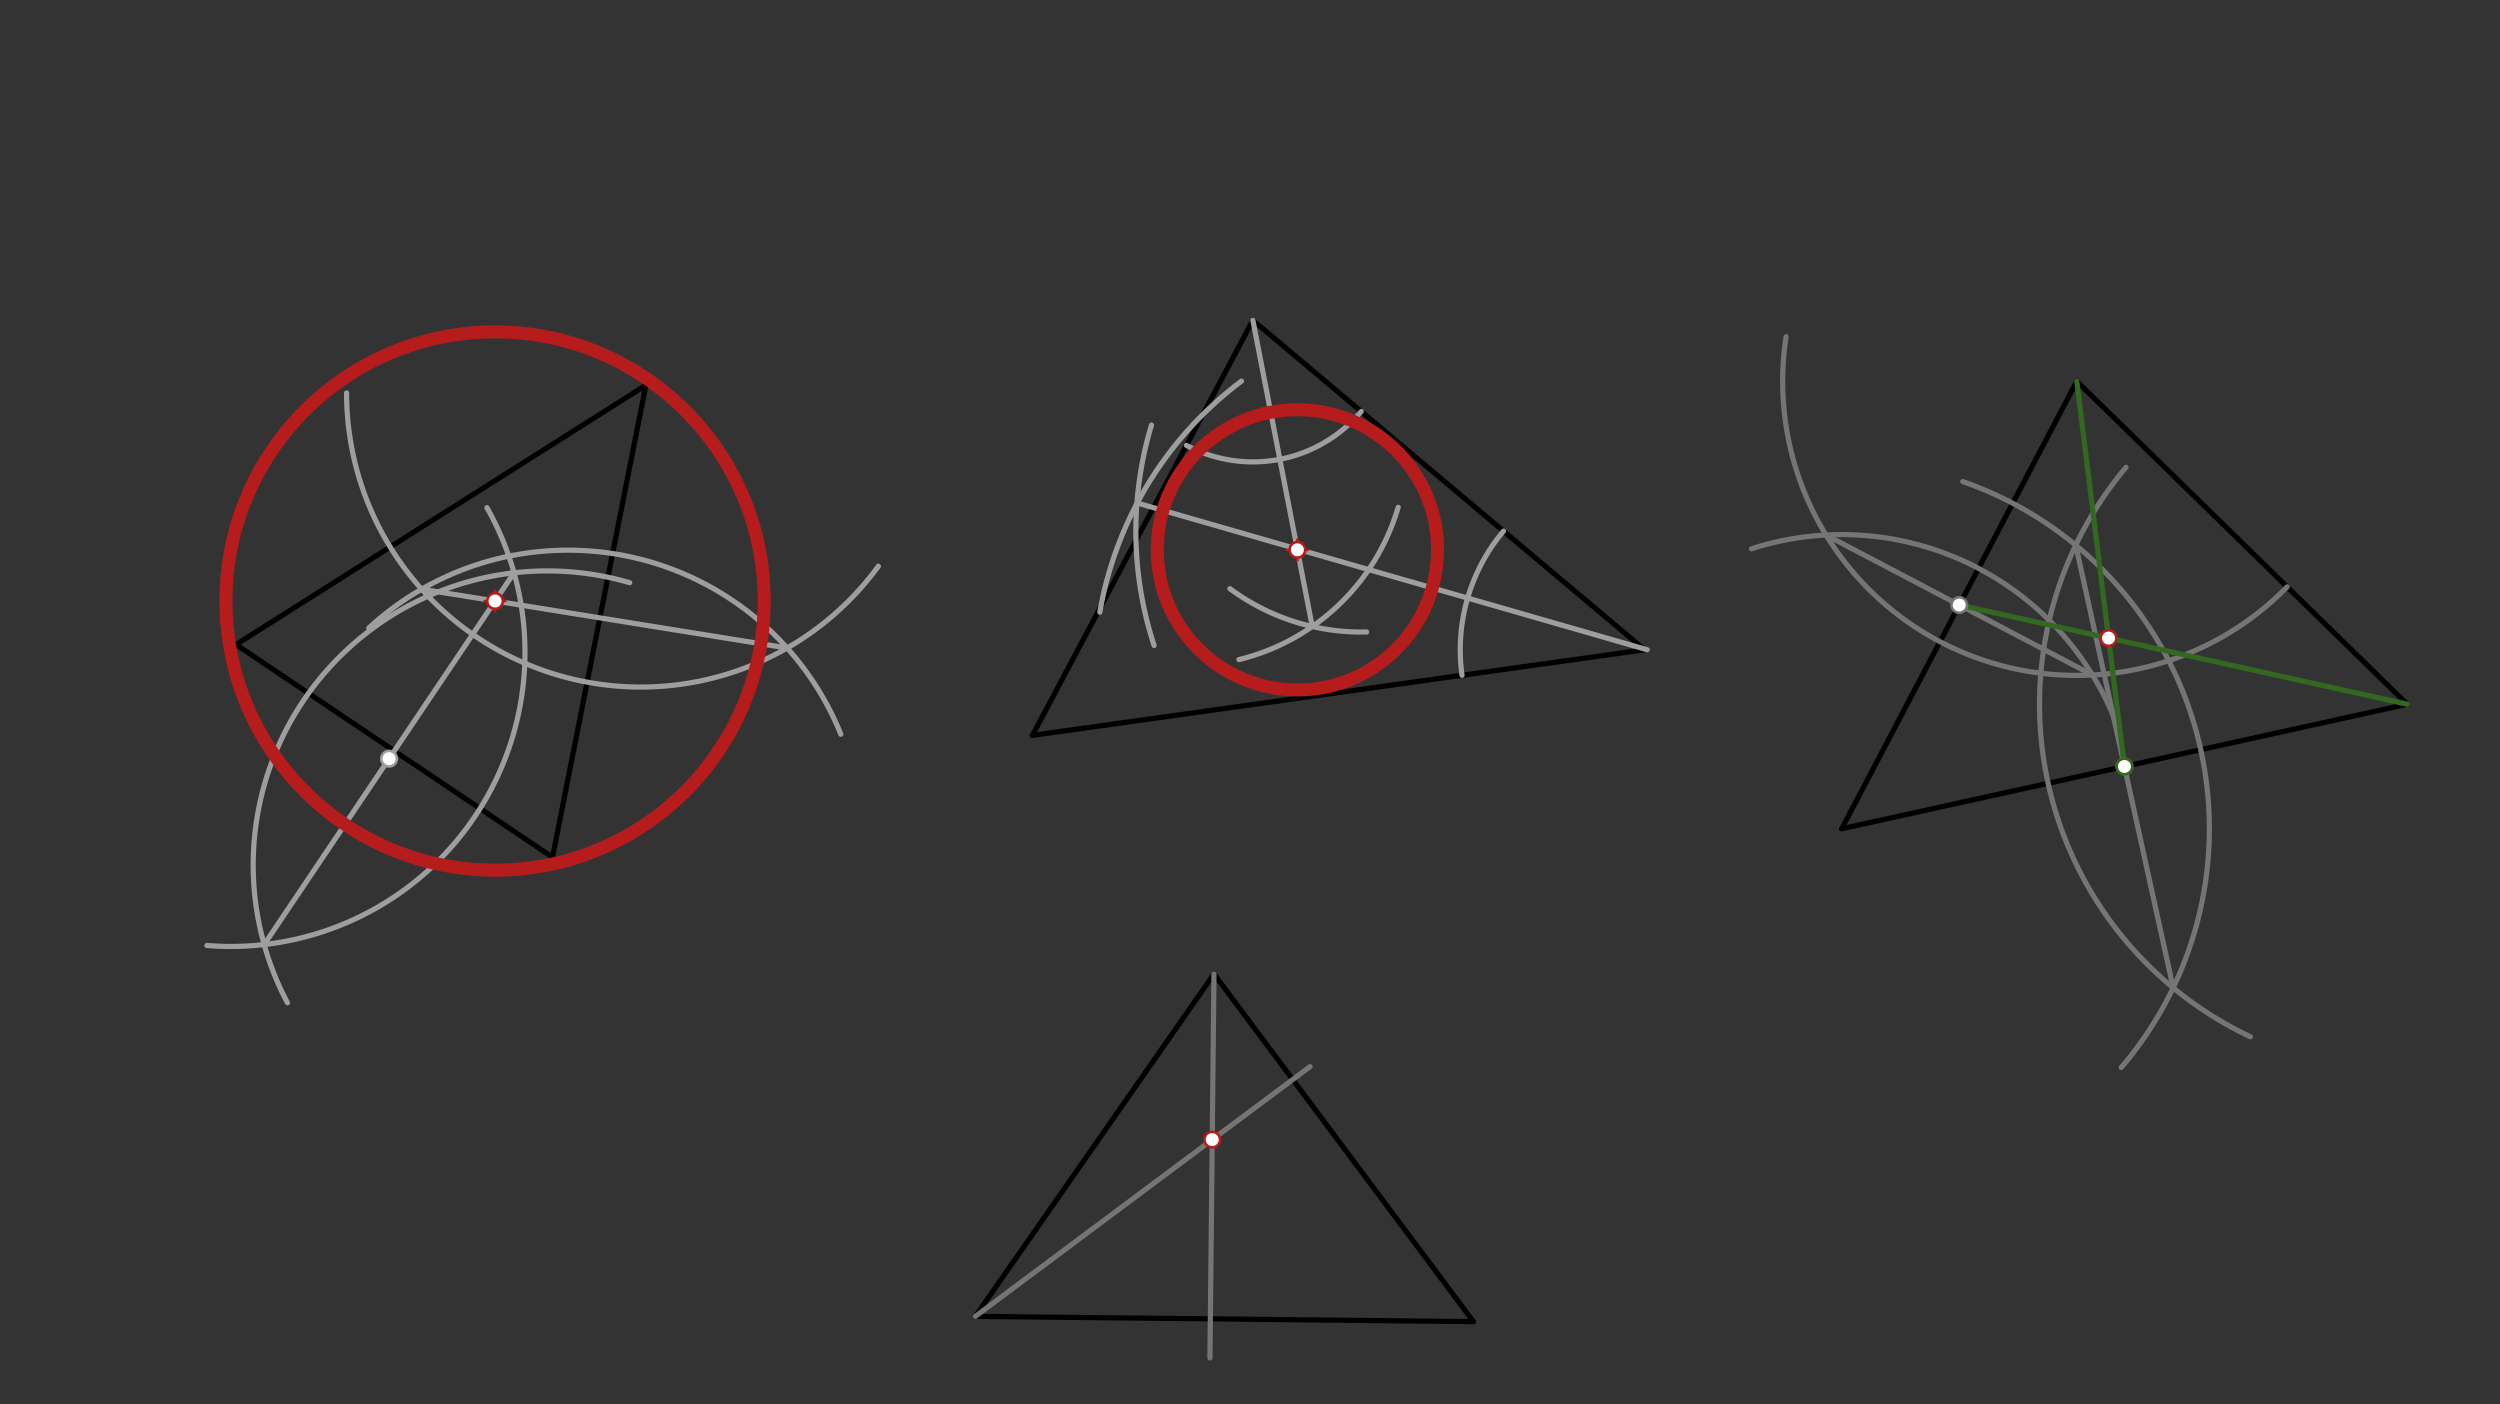 <svg xmlns="http://www.w3.org/2000/svg" class="svg--816" height="100%" preserveAspectRatio="xMidYMid meet" viewBox="0 0 963.78 541.417" width="100%"><rect x="0" y="0" width="963.78" height="541.417" fill="#333333" stroke="none"/><defs><marker id="marker-arrow" markerHeight="16" markerUnits="userSpaceOnUse" markerWidth="24" orient="auto-start-reverse" refX="24" refY="4" viewBox="0 0 24 8"><path d="M 0 0 L 24 4 L 0 8 z" stroke="inherit"></path></marker></defs><g class="aux-layer--949"></g><g class="main-layer--75a"><g class="element--733"><line stroke="#000000" stroke-dasharray="none" stroke-linecap="round" stroke-width="2" x1="91" x2="213" y1="248.483" y2="330.483"></line></g><g class="element--733"><line stroke="#000000" stroke-dasharray="none" stroke-linecap="round" stroke-width="2" x1="213" x2="249" y1="330.483" y2="148.483"></line></g><g class="element--733"><line stroke="#000000" stroke-dasharray="none" stroke-linecap="round" stroke-width="2" x1="249" x2="91" y1="148.483" y2="248.483"></line></g><g class="element--733"><path d="M 110.815 386.581 A 113.386 113.386 0 0 1 242.748 224.633" fill="none" stroke="#9E9E9E" stroke-dasharray="none" stroke-linecap="round" stroke-width="2"></path></g><g class="element--733"><path d="M 79.754 364.492 A 113.386 113.386 0 0 0 187.727 195.721" fill="none" stroke="#9E9E9E" stroke-dasharray="none" stroke-linecap="round" stroke-width="2"></path></g><g class="element--733"><line stroke="#9E9E9E" stroke-dasharray="none" stroke-linecap="round" stroke-width="2" x1="198.163" x2="101.837" y1="220.827" y2="364.14"></line></g><g class="element--733"><path d="M 338.617 218.287 A 113.386 113.386 0 0 1 133.614 151.483" fill="none" stroke="#9E9E9E" stroke-dasharray="none" stroke-linecap="round" stroke-width="2"></path></g><g class="element--733"><path d="M 324.148 283.055 A 113.386 113.386 0 0 0 142.153 242.111" fill="none" stroke="#9E9E9E" stroke-dasharray="none" stroke-linecap="round" stroke-width="2"></path></g><g class="element--733"><line stroke="#9E9E9E" stroke-dasharray="none" stroke-linecap="round" stroke-width="2" x1="162.553" x2="303.447" y1="227.147" y2="249.82"></line></g><g class="element--733"><g class="center--a87"><line x1="186.854" y1="231.701" x2="194.854" y2="231.701" stroke="#B71C1C" stroke-width="1" stroke-linecap="round"></line><line x1="190.854" y1="227.701" x2="190.854" y2="235.701" stroke="#B71C1C" stroke-width="1" stroke-linecap="round"></line><circle class="hit--87b" cx="190.854" cy="231.701" r="4" stroke="none" fill="transparent"></circle></g><circle cx="190.854" cy="231.701" fill="none" r="103.757" stroke="#B71C1C" stroke-dasharray="none" stroke-width="5"></circle></g><g class="element--733"><line stroke="#000000" stroke-dasharray="none" stroke-linecap="round" stroke-width="2" x1="483" x2="398" y1="123.483" y2="283.483"></line></g><g class="element--733"><line stroke="#000000" stroke-dasharray="none" stroke-linecap="round" stroke-width="2" x1="398" x2="634" y1="283.483" y2="250.483"></line></g><g class="element--733"><line stroke="#000000" stroke-dasharray="none" stroke-linecap="round" stroke-width="2" x1="483" x2="634" y1="123.483" y2="250.483"></line></g><g class="element--733"><path d="M 457.39 171.69 A 54.588 54.588 0 0 0 524.776 158.62" fill="none" stroke="#9E9E9E" stroke-dasharray="none" stroke-linecap="round" stroke-width="2"></path></g><g class="element--733"><path d="M 579.62 204.746 A 71.057 71.057 0 0 0 563.628 260.324" fill="none" stroke="#9E9E9E" stroke-dasharray="none" stroke-linecap="round" stroke-width="2"></path></g><g class="element--733"><path d="M 477.627 254.287 A 85.039 85.039 0 0 0 539.004 195.583" fill="none" stroke="#9E9E9E" stroke-dasharray="none" stroke-linecap="round" stroke-width="2"></path></g><g class="element--733"><path d="M 526.834 243.634 A 85.039 85.039 0 0 1 474.142 226.942" fill="none" stroke="#9E9E9E" stroke-dasharray="none" stroke-linecap="round" stroke-width="2"></path></g><g class="element--733"><line stroke="#9E9E9E" stroke-dasharray="none" stroke-linecap="round" stroke-width="2" x1="483" x2="505.899" y1="123.483" y2="241.537"></line></g><g class="element--733"><path d="M 443.911 163.866 A 141.732 141.732 0 0 0 444.92 248.837" fill="none" stroke="#9E9E9E" stroke-dasharray="none" stroke-linecap="round" stroke-width="2"></path></g><g class="element--733"><path d="M 423.997 236.01 A 141.732 141.732 0 0 1 478.59 146.937" fill="none" stroke="#9E9E9E" stroke-dasharray="none" stroke-linecap="round" stroke-width="2"></path></g><g class="element--733"><line stroke="#9E9E9E" stroke-dasharray="none" stroke-linecap="round" stroke-width="2" x1="439.283" x2="635" y1="194.167" y2="250.483"></line></g><g class="element--733"><g class="center--a87"><line x1="496.164" y1="211.973" x2="504.164" y2="211.973" stroke="#B71C1C" stroke-width="1" stroke-linecap="round"></line><line x1="500.164" y1="207.973" x2="500.164" y2="215.973" stroke="#B71C1C" stroke-width="1" stroke-linecap="round"></line><circle class="hit--87b" cx="500.164" cy="211.973" r="4" stroke="none" fill="transparent"></circle></g><circle cx="500.164" cy="211.973" fill="none" r="54.022" stroke="#B71C1C" stroke-dasharray="none" stroke-width="5"></circle></g><g class="element--733"><line stroke="#000000" stroke-dasharray="none" stroke-linecap="round" stroke-width="2" x1="800.628" x2="710" y1="146.997" y2="319.483"></line></g><g class="element--733"><line stroke="#000000" stroke-dasharray="none" stroke-linecap="round" stroke-width="2" x1="710" x2="928" y1="319.483" y2="271.483"></line></g><g class="element--733"><line stroke="#000000" stroke-dasharray="none" stroke-linecap="round" stroke-width="2" x1="928" x2="800.628" y1="271.483" y2="146.997"></line></g><g class="element--733"><path d="M 688.555 129.796 A 113.386 113.386 0 0 0 881.717 226.249" fill="none" stroke="#757575" stroke-dasharray="none" stroke-linecap="round" stroke-width="2"></path></g><g class="element--733"><path d="M 675.211 211.566 A 113.386 113.386 0 0 1 816.73 281.208" fill="none" stroke="#757575" stroke-dasharray="none" stroke-linecap="round" stroke-width="2"></path></g><g class="element--733"><line stroke="#757575" stroke-dasharray="none" stroke-linecap="round" stroke-width="2" x1="703.962" x2="806.667" y1="206.258" y2="260.222"></line></g><g class="element--733"><path d="M 867.55 399.678 A 141.732 141.732 0 0 1 819.587 180.189" fill="none" stroke="#757575" stroke-dasharray="none" stroke-linecap="round" stroke-width="2"></path></g><g class="element--733"><path d="M 817.759 411.549 A 141.732 141.732 0 0 0 756.664 185.653" fill="none" stroke="#757575" stroke-dasharray="none" stroke-linecap="round" stroke-width="2"></path></g><g class="element--733"><line stroke="#757575" stroke-dasharray="none" stroke-linecap="round" stroke-width="2" x1="800.216" x2="837.784" y1="210.171" y2="380.796"></line></g><g class="element--733"><line stroke="#33691E" stroke-dasharray="none" stroke-linecap="round" stroke-width="2" x1="800.628" x2="819" y1="146.997" y2="295.483"></line></g><g class="element--733"><line stroke="#33691E" stroke-dasharray="none" stroke-linecap="round" stroke-width="2" x1="755.314" x2="928" y1="233.24" y2="271.483"></line></g><g class="element--733"><line stroke="#000000" stroke-dasharray="none" stroke-linecap="round" stroke-width="2" x1="376" x2="568" y1="507.483" y2="509.494"></line></g><g class="element--733"><line stroke="#000000" stroke-dasharray="none" stroke-linecap="round" stroke-width="2" x1="468" x2="568" y1="375.483" y2="509.494"></line></g><g class="element--733"><line stroke="#000000" stroke-dasharray="none" stroke-linecap="round" stroke-width="2" x1="468" x2="376" y1="375.483" y2="507.483"></line></g><g class="element--733"><line stroke="#757575" stroke-dasharray="none" stroke-linecap="round" stroke-width="2" x1="468" x2="466.45" y1="375.483" y2="523.509"></line></g><g class="element--733"><line stroke="#757575" stroke-dasharray="none" stroke-linecap="round" stroke-width="2" x1="376" x2="505.038" y1="507.483" y2="411.194"></line></g><g class="element--733"><circle cx="150" cy="292.483" r="3" stroke="#9E9E9E" stroke-width="1" fill="#ffffff"></circle>}</g><g class="element--733"><circle cx="190.854" cy="231.701" r="3" stroke="#B71C1C" stroke-width="1" fill="#ffffff"></circle>}</g><g class="element--733"><circle cx="500.164" cy="211.973" r="3" stroke="#B71C1C" stroke-width="1" fill="#ffffff"></circle>}</g><g class="element--733"><circle cx="755.314" cy="233.24" r="3" stroke="#757575" stroke-width="1" fill="#ffffff"></circle>}</g><g class="element--733"><circle cx="819" cy="295.483" r="3" stroke="#757575" stroke-width="1" fill="#ffffff"></circle>}</g><g class="element--733"><circle cx="819" cy="295.483" r="3" stroke="#33691E" stroke-width="1" fill="#ffffff"></circle>}</g><g class="element--733"><circle cx="812.876" cy="245.988" r="3" stroke="#B71C1C" stroke-width="1" fill="#ffffff"></circle>}</g><g class="element--733"><circle cx="467.331" cy="439.331" r="3" stroke="#B71C1C" stroke-width="1" fill="#ffffff"></circle>}</g></g><g class="snaps-layer--ac6"></g><g class="temp-layer--52d"></g></svg>